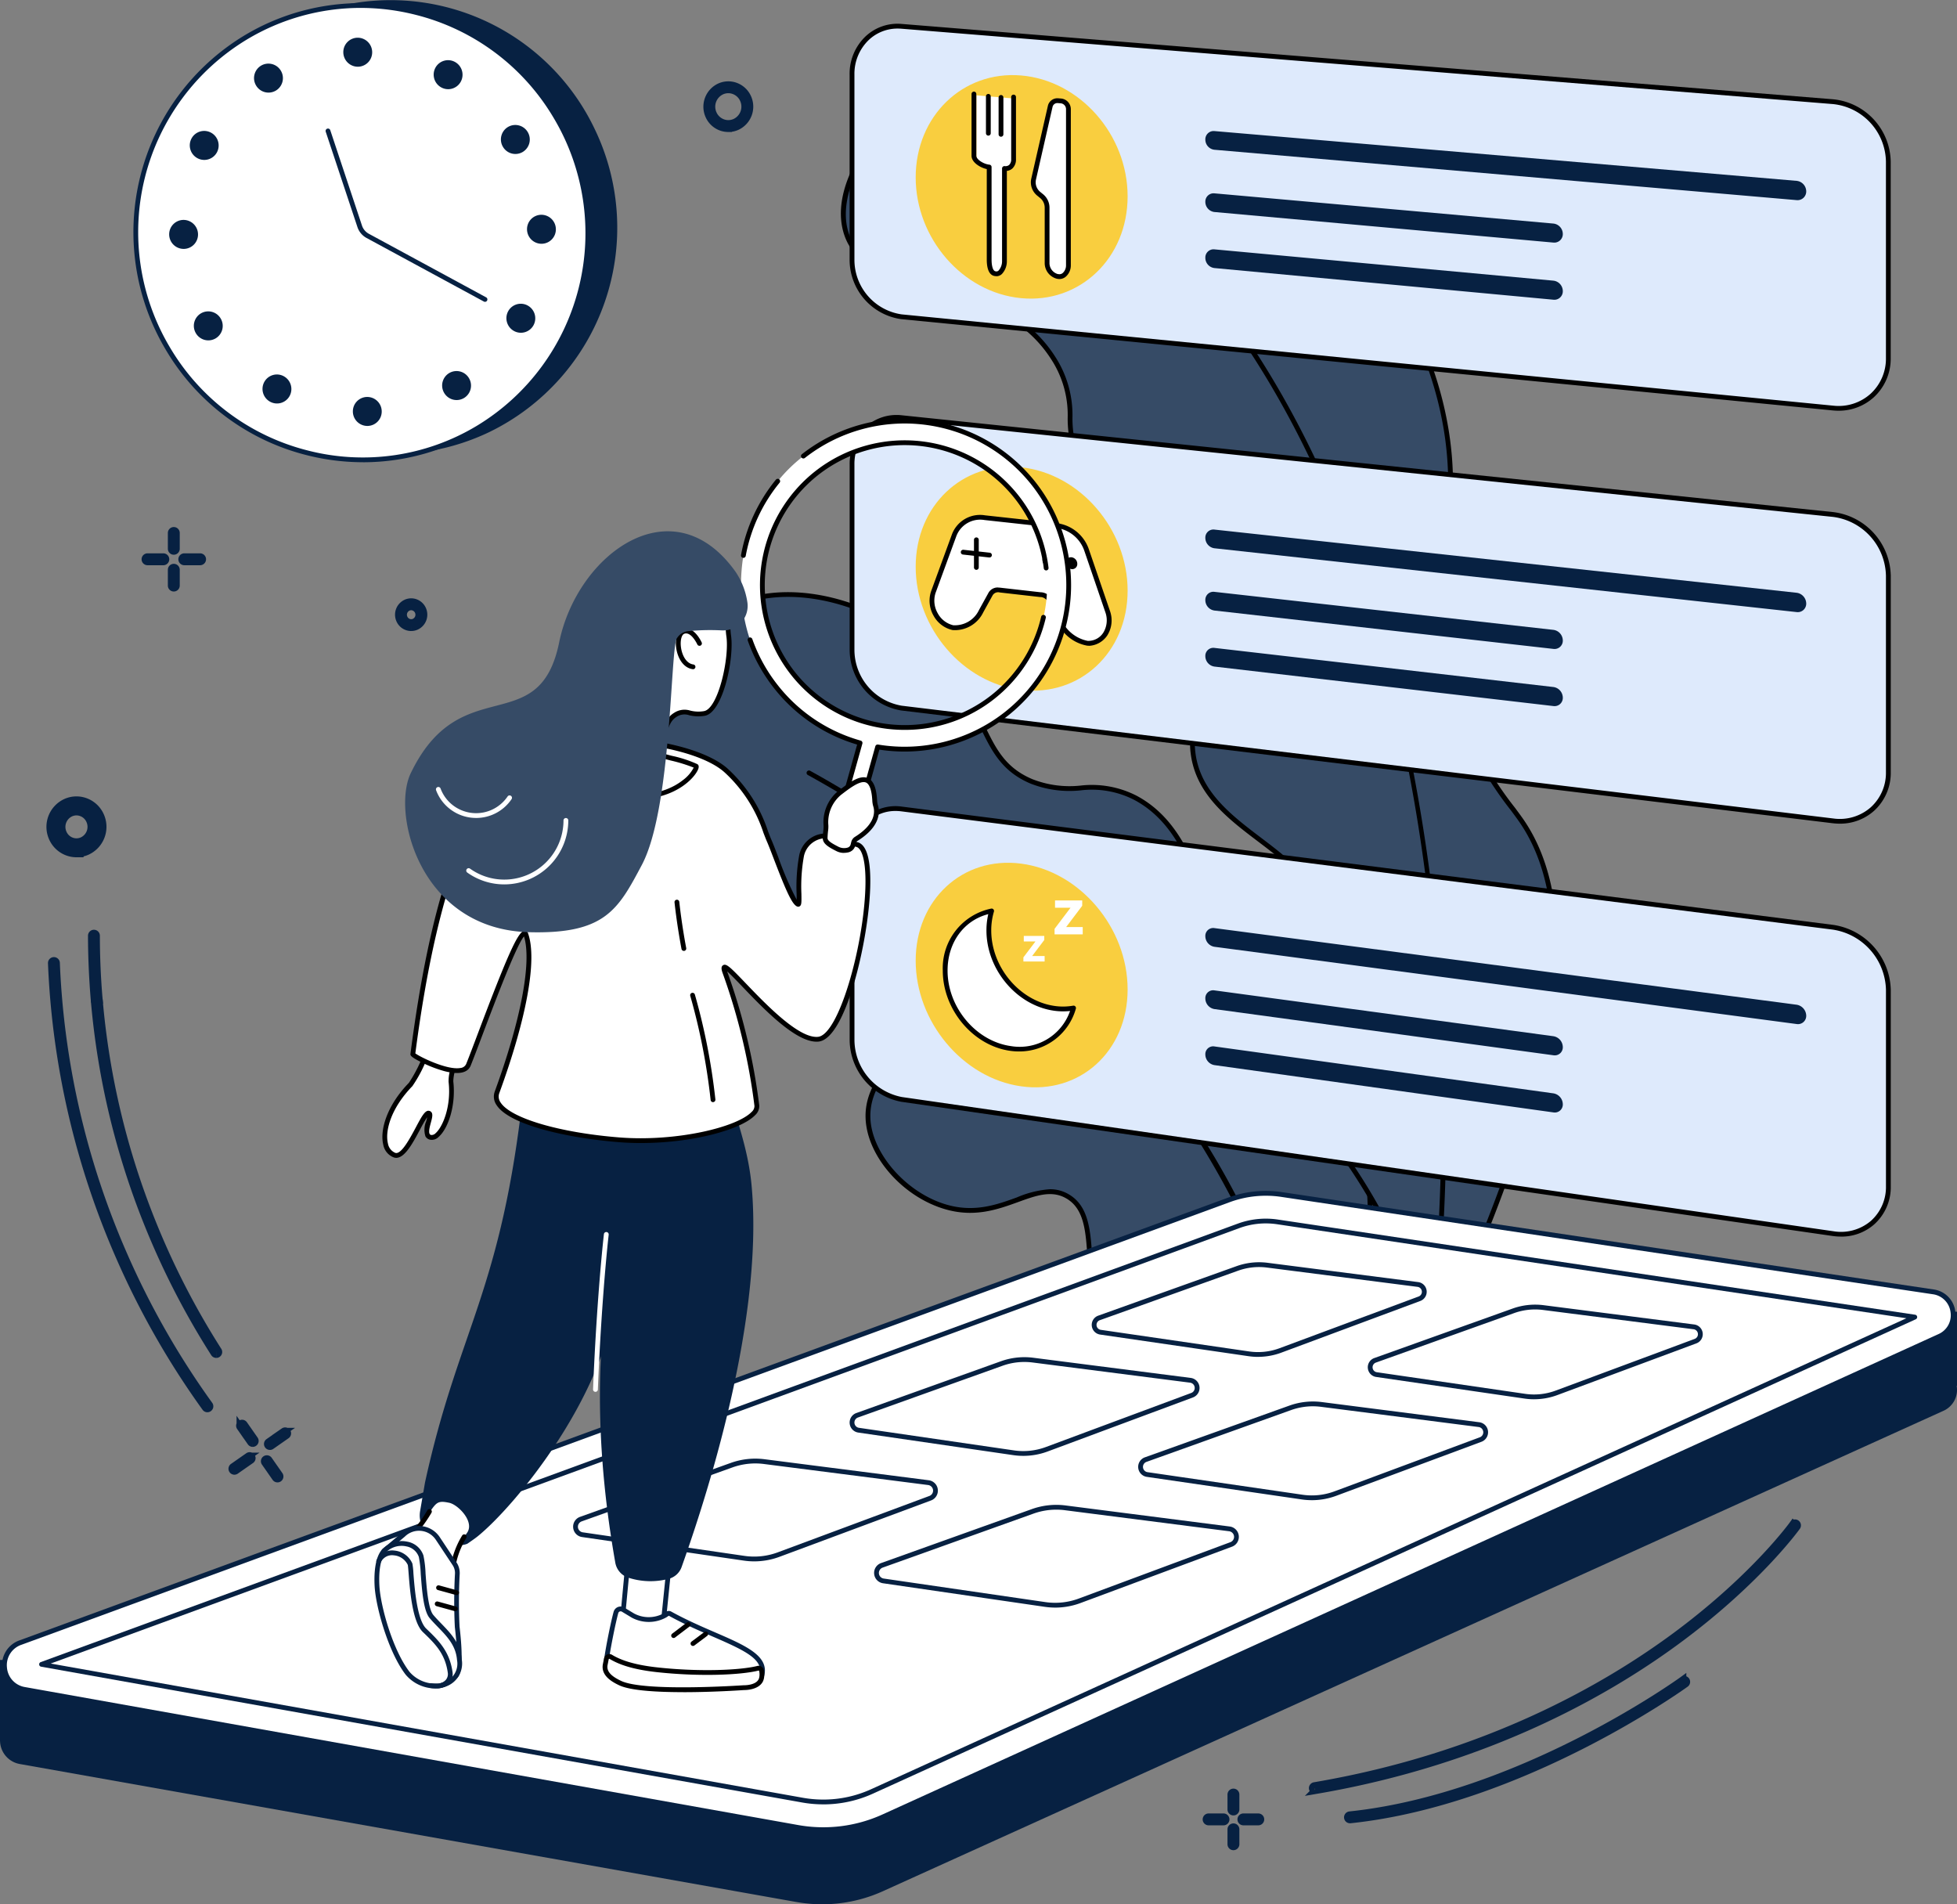 <svg xmlns="http://www.w3.org/2000/svg" width="275.836" height="268.379" viewBox="0 0 275.836 268.379">
  <rect x="0" y="0" width="275.836" height="268.379" fill="#808080" stroke="none"/>
  <g id="g8" transform="translate(-41.236 3288.703)">
    <g id="g10" transform="translate(41.236 -3288.703)">
      <path id="path14" d="M1329.339-2004.2c1.508-3.523,11.354-27.01,7.534-41.137a15.09,15.09,0,0,0-4-7.523c-5.282-5.008-10.951-1.327-15.166-5-5.56-4.838,1.311-13.84-4.448-27.42-1.382-3.257-3.532-8.329-8.587-11.027-5.643-3.013-9.1.033-14.689-2.333-6.971-2.952-5.966-9.537-12.375-16.391-6.75-7.221-20.227-13.137-30.528-8.011-8.98,4.468-12.141,15.638-12.008,23.366.2,11.419,7.677,21.022,15.71,25.622,11.548,6.614,23.634,2.549,25.045,7.085,1.314,4.222-9.109,7.928-8.863,15.755.172,5.466,5.483,11,11.062,12.58,7.73,2.2,12.5-4.175,17.063-1.514,4.785,2.791,1.76,11.089,4.97,18.833,2.647,6.387,9.918,13.315,29.28,17.112" transform="translate(-1144.622 2208.748)" fill="#364b66"/>
      <path id="path16" d="M1289.879-2043.774a5.1,5.1,0,0,1,2.644.713c2.861,1.669,3.08,5.154,3.332,9.189a29.864,29.864,0,0,0,1.779,9.805c3.341,8.056,13.017,13.727,28.766,16.858,2.116-4.994,11.027-27.292,7.41-40.663a14.735,14.735,0,0,0-3.908-7.368c-2.76-2.618-5.62-2.784-8.384-2.945-2.439-.142-4.741-.277-6.77-2.042-2.819-2.453-2.587-5.909-2.292-10.285.308-4.6.694-10.33-2.245-17.258-1.387-3.273-3.484-8.219-8.434-10.862a13.084,13.084,0,0,0-7.571-1.355,14.979,14.979,0,0,1-7.092-.965c-4.1-1.738-5.53-4.713-7.183-8.16a30.463,30.463,0,0,0-5.306-8.312c-7.192-7.694-20.427-12.768-30.13-7.94-8.368,4.164-11.967,14.582-11.822,23.059.21,12.25,8.5,21.3,15.541,25.336,6.073,3.479,12.416,3.98,17.047,4.347,4.309.341,7.422.587,8.151,2.929.656,2.109-1.242,4-3.441,6.19-2.6,2.587-5.538,5.52-5.407,9.656.158,5.028,5.111,10.646,10.817,12.265,3.9,1.109,7.041-.028,9.81-1.031a14.374,14.374,0,0,1,4.687-1.162Zm36.725,37.287a.334.334,0,0,1-.066-.006c-16.142-3.166-26.077-8.991-29.527-17.314a30.385,30.385,0,0,1-1.83-10.022c-.249-4-.447-7.161-3-8.648-2.06-1.2-4.238-.414-6.761.5-2.866,1.037-6.113,2.214-10.225,1.046-6.066-1.722-11.138-7.506-11.308-12.894-.138-4.429,3.047-7.6,5.607-10.155,2.043-2.035,3.807-3.793,3.272-5.511-.592-1.906-3.514-2.137-7.558-2.457-4.7-.372-11.125-.88-17.33-4.435-7.191-4.118-15.665-13.376-15.88-25.909-.149-8.69,3.565-19.38,12.2-23.675,9.983-4.969,23.563.208,30.924,8.084a31.018,31.018,0,0,1,5.422,8.481c1.66,3.46,2.971,6.192,6.838,7.83a14.411,14.411,0,0,0,6.8.912,13.816,13.816,0,0,1,7.917,1.434c5.159,2.755,7.314,7.833,8.738,11.193,3,7.078,2.611,12.894,2.3,17.568-.292,4.353-.5,7.5,2.062,9.729,1.854,1.614,4.046,1.742,6.366,1.877,2.751.16,5.871.342,8.81,3.128a15.321,15.321,0,0,1,4.095,7.682c3.646,13.479-4.856,35.063-7.548,41.358a.337.337,0,0,1-.309.2" transform="translate(-1141.886 2211.374)"/>
      <path id="path18" d="M1517.774-1806.157a.336.336,0,0,1-.331-.28c-5.549-31.94-24.527-55.345-39.469-69.355a153.576,153.576,0,0,0-31.44-23,.337.337,0,0,1-.15-.453.339.339,0,0,1,.455-.15,154.337,154.337,0,0,1,31.581,23.1,143.383,143.383,0,0,1,23.988,28.992,114.571,114.571,0,0,1,15.7,40.754.338.338,0,0,1-.274.392.394.394,0,0,1-.059,0" transform="translate(-1332.662 2008.018)"/>
      <path id="path20" d="M1575.826-2620.942c22.1-45.69,20.166-66.082,13.165-76.182-2.09-3.013-7.061-8.66-9.855-18.229-3.624-12.412-.063-19.355-.1-29.547-.073-19.933-13.868-39.512-29.61-49.277-11-6.821-32.346-14.689-46.007-4.686-5.775,4.231-11.732,12.8-9.485,19.213,3.214,9.185,21.089,4.863,29.092,17.348,4.367,6.812.33,10.034,5.027,17.228,7.4,11.336,20.875,8.611,23.242,16.549,2.292,7.689-9.882,12.249-8.535,22.058,1.538,11.191,17.848,13.3,18.155,24.039.183,6.4-5.561,6.965-6.152,14.363-.719,9,7.394,13.076,14.552,26.759a67.769,67.769,0,0,1,6.512,20.364" transform="translate(-1374.582 2812.746)" fill="#364b66"/>
      <path id="path22" d="M1516.594-2806.158a26.2,26.2,0,0,0-15.791,4.708c-6.108,4.475-11.427,12.946-9.367,18.829,1.462,4.179,6.154,5.47,11.584,6.965,6.182,1.7,13.189,3.628,17.474,10.313a15.1,15.1,0,0,1,2.436,8.494,15.2,15.2,0,0,0,2.59,8.731c3.82,5.85,9.232,7.878,14.008,9.665,4.345,1.628,8.1,3.035,9.273,6.972s-1.248,7.041-3.81,10.333c-2.646,3.4-5.381,6.91-4.712,11.775.741,5.391,5.069,8.675,9.255,11.85,4.3,3.26,8.741,6.631,8.9,12.225.1,3.315-1.337,5.114-2.854,7.017-1.48,1.86-3.012,3.781-3.3,7.383-.422,5.3,2.322,8.89,6.118,13.862a83.63,83.63,0,0,1,8.4,12.713,66.842,66.842,0,0,1,6.36,19.436c9.767-20.344,15.49-37.293,17.012-50.392,1.213-10.427-.224-18.675-4.272-24.511-.321-.464-.707-.983-1.153-1.586a50.894,50.894,0,0,1-8.75-16.743c-2.421-8.29-1.677-14.047-.887-20.142a70.248,70.248,0,0,0,.774-9.5c-.078-21.156-15.32-40.226-29.45-48.992C1539.492-2801.057,1527.74-2806.158,1516.594-2806.158Zm56.417,182.693a.239.239,0,0,1-.047,0,.339.339,0,0,1-.286-.275,67.618,67.618,0,0,0-6.478-20.267,83.2,83.2,0,0,0-8.334-12.616c-3.889-5.091-6.7-8.769-6.256-14.325a13.053,13.053,0,0,1,3.445-7.749c1.5-1.882,2.8-3.508,2.707-6.577-.151-5.272-4.272-8.4-8.634-11.706-4.3-3.259-8.739-6.629-9.518-12.3-.707-5.148,2.245-8.938,4.848-12.282,2.454-3.151,4.771-6.127,3.7-9.726-1.078-3.615-4.686-4.967-8.864-6.532-4.872-1.824-10.4-3.893-14.337-9.928a15.782,15.782,0,0,1-2.7-9.068,14.345,14.345,0,0,0-2.33-8.161c-4.144-6.467-11.02-8.359-17.084-10.026-5.614-1.546-10.462-2.879-12.043-7.393-2.414-6.9,4.165-15.612,9.606-19.6,14.067-10.3,35.777-1.911,46.386,4.671a67.022,67.022,0,0,1,20.787,20.932c5.841,9.265,8.946,19.166,8.981,28.63a70.332,70.332,0,0,1-.78,9.587c-.779,6.023-1.515,11.711.867,19.867a50.286,50.286,0,0,0,8.644,16.529c.45.607.839,1.131,1.165,1.6,4.145,5.978,5.621,14.381,4.389,24.976-1.556,13.375-7.453,30.717-17.528,51.545a.335.335,0,0,1-.3.191" transform="translate(-1371.767 2815.607)"/>
      <path id="path24" d="M1794.138-2545.893a.265.265,0,0,1-.037,0,.338.338,0,0,1-.3-.373c4.316-39.521-.523-81.82-12.947-113.156-8.573-21.624-19.729-35.231-27.577-42.838-8.5-8.244-15.065-11.413-15.129-11.444a.339.339,0,0,1-.161-.45.337.337,0,0,1,.45-.159c.066.031,6.705,3.234,15.283,11.541,7.9,7.656,19.137,21.348,27.762,43.1,5.615,14.162,9.86,31.362,12.275,49.737a267.142,267.142,0,0,1,.716,63.74.338.338,0,0,1-.336.3" transform="translate(-1592.197 2733.3)"/>
      <path id="path26" d="M688.6-1255.8H668.836v5.2l-75.309-11.2a15.1,15.1,0,0,0-7.4.751l-161.13,58.763v-4.438H412.768v11.445h.006a3.369,3.369,0,0,0,2.835,3.228l109.425,19.442a20.75,20.75,0,0,0,12.184-1.527l149.445-67.686a3.232,3.232,0,0,0,1.893-3.537h.047V-1255.8" transform="translate(-412.768 1440.664)" fill="#072142"/>
      <path id="path28" d="M420.747-1294.328a3.431,3.431,0,0,0,.577,6.6l108.961,19.442a20.573,20.573,0,0,0,12.133-1.525L691.229-1337.5a3.3,3.3,0,0,0-.879-6.261l-91.863-13.718a15.005,15.005,0,0,0-7.374.75l-170.367,62.4" transform="translate(-417.865 1525.82)" fill="#fff"/>
      <path id="path30" d="M418.008-1297.056l.116.317a3.032,3.032,0,0,0-2.018,3.175,3.033,3.033,0,0,0,2.539,2.776l108.96,19.442a20.162,20.162,0,0,0,11.935-1.5l148.811-67.686a2.9,2.9,0,0,0,1.7-3.1,2.9,2.9,0,0,0-2.493-2.515L595.7-1359.871a14.712,14.712,0,0,0-7.207.733l-170.368,62.4Zm113.173,26.7a20.938,20.938,0,0,1-3.693-.328l-108.962-19.442a3.684,3.684,0,0,1-3.093-3.382,3.686,3.686,0,0,1,2.459-3.869l170.367-62.4a15.375,15.375,0,0,1,7.539-.767l91.863,13.718a3.565,3.565,0,0,1,3.062,3.09,3.564,3.564,0,0,1-2.094,3.812l-148.81,67.686a20.817,20.817,0,0,1-8.639,1.88" transform="translate(-415.127 1528.548)" fill="#072142"/>
      <path id="path32" d="M464.575-1262.537l106.019,18.917a16.38,16.38,0,0,0,2.869.254,16.221,16.221,0,0,0,6.765-1.467L726.134-1311.2l-88.71-13.249a10.806,10.806,0,0,0-5.29.538Zm108.889,19.845a17.012,17.012,0,0,1-2.989-.264l-107.249-19.137a.337.337,0,0,1-.277-.3.336.336,0,0,1,.22-.346l168.734-61.8a11.456,11.456,0,0,1,5.621-.572l89.839,13.416a.338.338,0,0,1,.285.287.34.34,0,0,1-.2.355l-146.947,66.837a16.885,16.885,0,0,1-7.043,1.527" transform="translate(-457.428 1496.982)" fill="#072142"/>
      <path id="path34" d="M1835.356-1268.643a8.729,8.729,0,0,0-2.941.509l-19.5,6.979a.7.7,0,0,0-.464.733.7.7,0,0,0,.6.626l20.906,3.046a8.733,8.733,0,0,0,4.29-.456l19.6-7.289a.7.7,0,0,0,.453-.74.7.7,0,0,0-.61-.618l-21.234-2.72A8.629,8.629,0,0,0,1835.356-1268.643Zm-.148,12.659a9.257,9.257,0,0,1-1.348-.1l-20.906-3.045a1.38,1.38,0,0,1-1.175-1.228,1.377,1.377,0,0,1,.908-1.436l19.5-6.979a9.422,9.422,0,0,1,4.353-.474l21.236,2.72a1.378,1.378,0,0,1,1.2,1.211,1.379,1.379,0,0,1-.89,1.45l-19.6,7.289a9.4,9.4,0,0,1-3.275.588" transform="translate(-1657.894 1447.211)" fill="#072142"/>
      <path id="path36" d="M2189.1-1214.323a8.744,8.744,0,0,0-2.94.509l-19.5,6.979a.7.7,0,0,0-.463.733.7.7,0,0,0,.6.626l20.906,3.046a8.745,8.745,0,0,0,4.291-.456l19.6-7.289a.7.7,0,0,0,.453-.741.7.7,0,0,0-.608-.617l-21.236-2.72A8.614,8.614,0,0,0,2189.1-1214.323Zm-.148,12.659a9.224,9.224,0,0,1-1.348-.1l-20.906-3.045a1.378,1.378,0,0,1-1.173-1.228,1.375,1.375,0,0,1,.908-1.436l19.5-6.979a9.422,9.422,0,0,1,4.353-.474l21.236,2.72a1.379,1.379,0,0,1,1.2,1.212,1.378,1.378,0,0,1-.89,1.45l-19.6,7.289a9.4,9.4,0,0,1-3.275.588" transform="translate(-1972.73 1398.866)" fill="#072142"/>
      <path id="path38" d="M1526.167-1147.035a9.145,9.145,0,0,0-3.08.532l-20.382,7.295a.751.751,0,0,0-.494.782.751.751,0,0,0,.639.669l21.853,3.184a9.144,9.144,0,0,0,4.491-.477l20.488-7.619a.75.75,0,0,0,.484-.791.746.746,0,0,0-.65-.658l-22.2-2.845a9.154,9.154,0,0,0-1.151-.072Zm-.154,13.231a9.588,9.588,0,0,1-1.406-.1l-21.853-3.182a1.423,1.423,0,0,1-1.214-1.27,1.425,1.425,0,0,1,.939-1.484l20.382-7.3a9.85,9.85,0,0,1,4.545-.493l22.2,2.844a1.423,1.423,0,0,1,1.236,1.252,1.423,1.423,0,0,1-.919,1.5l-20.488,7.619a9.8,9.8,0,0,1-3.417.614" transform="translate(-1381.778 1338.98)" fill="#072142"/>
      <path id="path40" d="M1895.915-1090.262a9.176,9.176,0,0,0-3.08.533l-20.382,7.3a.748.748,0,0,0-.494.782.749.749,0,0,0,.639.669l21.852,3.182a9.132,9.132,0,0,0,4.492-.477l20.488-7.619a.75.75,0,0,0,.484-.789.749.749,0,0,0-.651-.66l-22.2-2.844A9.133,9.133,0,0,0,1895.915-1090.262Zm-.156,13.231a9.8,9.8,0,0,1-1.406-.1l-21.853-3.184a1.425,1.425,0,0,1-1.214-1.269,1.425,1.425,0,0,1,.94-1.486l20.382-7.295a9.824,9.824,0,0,1,4.543-.494l22.2,2.844a1.422,1.422,0,0,1,1.235,1.253,1.426,1.426,0,0,1-.919,1.5l-20.486,7.619a9.836,9.836,0,0,1-3.419.613" transform="translate(-1710.854 1288.452)" fill="#072142"/>
      <path id="path42" d="M1172.869-1017.016a9.543,9.543,0,0,0-3.216.557l-21.261,7.61a.8.8,0,0,0-.525.83.8.8,0,0,0,.679.711l22.794,3.32a9.553,9.553,0,0,0,4.693-.5l21.371-7.947a.8.8,0,0,0,.515-.839.8.8,0,0,0-.692-.7l-23.154-2.965A9.4,9.4,0,0,0,1172.869-1017.016Zm-.161,13.8a9.983,9.983,0,0,1-1.465-.107l-22.794-3.32a1.469,1.469,0,0,1-1.254-1.311,1.471,1.471,0,0,1,.969-1.534l21.262-7.61a10.24,10.24,0,0,1,4.733-.513l23.154,2.965a1.472,1.472,0,0,1,1.276,1.294,1.47,1.47,0,0,1-.95,1.55l-21.369,7.947a10.229,10.229,0,0,1-3.561.639" transform="translate(-1066.407 1223.261)" fill="#072142"/>
      <path id="path44" d="M1558.558-957.79a9.542,9.542,0,0,0-3.216.557l-21.262,7.61a.8.8,0,0,0-.525.83.8.8,0,0,0,.679.711l22.795,3.32a9.557,9.557,0,0,0,4.693-.5l21.371-7.947a.8.8,0,0,0,.515-.839.8.8,0,0,0-.692-.7l-23.154-2.965A9.415,9.415,0,0,0,1558.558-957.79Zm-.161,13.8a9.981,9.981,0,0,1-1.465-.107l-22.794-3.32a1.47,1.47,0,0,1-1.254-1.311,1.471,1.471,0,0,1,.969-1.534l21.262-7.61a10.239,10.239,0,0,1,4.733-.513L1583-955.417a1.472,1.472,0,0,1,1.276,1.293,1.473,1.473,0,0,1-.95,1.55l-21.369,7.947a10.234,10.234,0,0,1-3.561.639" transform="translate(-1409.673 1170.549)" fill="#072142"/>
      <path id="path46" d="M684.951-2868.462a32.011,32.011,0,0,1-14.857,42.693,31.849,31.849,0,0,1-42.525-15.052,32.012,32.012,0,0,1,14.857-42.693,31.852,31.852,0,0,1,42.525,15.053" transform="translate(-601.123 2886.659)" fill="#072142"/>
      <path id="path48" d="M645.909-2863.842a32.011,32.011,0,0,1-10.97,43.853,31.85,31.85,0,0,1-43.7-11.181,32.011,32.011,0,0,1,10.97-43.853,31.851,31.851,0,0,1,43.7,11.181" transform="translate(-567.575 2880.297)" fill="#fff"/>
      <path id="path50" d="M615.767-2881.974a31.14,31.14,0,0,0-16.023,4.45,31.71,31.71,0,0,0-10.853,43.391,31.483,31.483,0,0,0,19.455,14.538,31.149,31.149,0,0,0,23.785-3.476,31.71,31.71,0,0,0,10.853-43.391A31.484,31.484,0,0,0,623.528-2881,31.6,31.6,0,0,0,615.767-2881.974Zm.343,64.027a32.347,32.347,0,0,1-7.928-.993,32.154,32.154,0,0,1-19.87-14.849A32.385,32.385,0,0,1,599.4-2878.1a31.831,31.831,0,0,1,24.3-3.552,32.156,32.156,0,0,1,19.87,14.849,32.385,32.385,0,0,1-11.086,44.315,31.819,31.819,0,0,1-16.368,4.545" transform="translate(-564.94 2883.09)" fill="#072142"/>
      <path id="path52" d="M852.466-2697.534a.335.335,0,0,1-.161-.041l-16.531-8.957a2.72,2.72,0,0,1-1.287-1.535l-4.47-13.442a.337.337,0,0,1,.214-.427.336.336,0,0,1,.427.214l4.47,13.443a2.043,2.043,0,0,0,.968,1.154l16.531,8.959a.337.337,0,0,1,.136.457.336.336,0,0,1-.3.176" transform="translate(-784.107 2740.071)" fill="#072142"/>
      <path id="path54" d="M742.081-2804.154a2.043,2.043,0,0,1-.7,2.8,2.034,2.034,0,0,1-2.791-.713,2.045,2.045,0,0,1,.7-2.8,2.034,2.034,0,0,1,2.791.714" transform="translate(-702.495 2814.119)" fill="#072142"/>
      <path id="path56" d="M658.978-2718.655a2.053,2.053,0,0,1,.789,2.782,2.024,2.024,0,0,1-2.767.782,2.053,2.053,0,0,1-.789-2.782,2.026,2.026,0,0,1,2.767-.781" transform="translate(-629.205 2737.367)" fill="#072142"/>
      <path id="path58" d="M631.542-2604.888a2.048,2.048,0,0,1,2.066,2.019,2.03,2.03,0,0,1-2,2.068,2.048,2.048,0,0,1-2.066-2.019,2.031,2.031,0,0,1,2-2.068" transform="translate(-605.697 2635.88)" fill="#072142"/>
      <path id="path60" d="M662.166-2487.408a2.033,2.033,0,0,1,2.791.714,2.044,2.044,0,0,1-.7,2.8,2.033,2.033,0,0,1-2.791-.715,2.043,2.043,0,0,1,.7-2.8" transform="translate(-633.854 2531.577)" fill="#072142"/>
      <path id="path62" d="M749.413-2405.795a2.026,2.026,0,0,1,2.767-.781,2.053,2.053,0,0,1,.789,2.782,2.024,2.024,0,0,1-2.767.781,2.053,2.053,0,0,1-.789-2.782" transform="translate(-712.156 2459.614)" fill="#072142"/>
      <path id="path64" d="M864.957-2375.981a2.029,2.029,0,0,1,2-2.068,2.046,2.046,0,0,1,2.066,2.018,2.03,2.03,0,0,1-2,2.068,2.048,2.048,0,0,1-2.067-2.018" transform="translate(-815.22 2433.992)" fill="#072142"/>
      <path id="path66" d="M979.642-2408.142a2.044,2.044,0,0,1,.7-2.8,2.033,2.033,0,0,1,2.791.714,2.044,2.044,0,0,1-.7,2.8,2.033,2.033,0,0,1-2.791-.714" transform="translate(-917.033 2463.522)" fill="#072142"/>
      <path id="path68" d="M1062.743-2493.644a2.053,2.053,0,0,1-.789-2.782,2.024,2.024,0,0,1,2.767-.781,2.053,2.053,0,0,1,.789,2.782,2.025,2.025,0,0,1-2.767.782" transform="translate(-990.321 2540.277)" fill="#072142"/>
      <path id="path70" d="M1090.186-2607.4a2.048,2.048,0,0,1-2.067-2.018,2.029,2.029,0,0,1,2-2.068,2.046,2.046,0,0,1,2.066,2.018,2.03,2.03,0,0,1-2,2.068" transform="translate(-1013.836 2641.755)" fill="#072142"/>
      <path id="path72" d="M1057.744-2722.72a2.033,2.033,0,0,1-2.791-.715,2.043,2.043,0,0,1,.7-2.8,2.034,2.034,0,0,1,2.791.714,2.044,2.044,0,0,1-.7,2.8" transform="translate(-984.061 2744.134)" fill="#072142"/>
      <path id="path74" d="M972.308-2806.5a2.024,2.024,0,0,1-2.767.782,2.053,2.053,0,0,1-.789-2.782,2.026,2.026,0,0,1,2.767-.782,2.053,2.053,0,0,1,.789,2.782" transform="translate(-907.37 2818.025)" fill="#072142"/>
      <path id="path76" d="M856.769-2836.31a2.031,2.031,0,0,1-2,2.069,2.048,2.048,0,0,1-2.067-2.02,2.031,2.031,0,0,1,2-2.068,2.048,2.048,0,0,1,2.067,2.018" transform="translate(-804.312 2843.644)" fill="#072142"/>
      <path id="path78" d="M1650.662-2806.356a6.964,6.964,0,0,1-7.8,7.061l-131.293-12.865a8.093,8.093,0,0,1-6.971-8.058v-26.062a6.521,6.521,0,0,1,6.971-6.811l131.293,10.62a8.631,8.631,0,0,1,7.8,8.458v27.658" transform="translate(-1384.505 2856.803)" fill="#deeafc"/>
      <path id="path80" d="M1508.3-2855.513a5.885,5.885,0,0,0-4.029,1.566,6.593,6.593,0,0,0-2.065,4.929v26.062a7.763,7.763,0,0,0,6.664,7.723l131.293,12.865a6.744,6.744,0,0,0,5.262-1.672,6.715,6.715,0,0,0,2.17-5.054v-27.658a8.3,8.3,0,0,0-7.493-8.122l-131.293-10.62C1508.639-2855.505,1508.467-2855.513,1508.3-2855.513Zm132.6,53.856q-.4,0-.805-.04L1508.8-2814.561a8.452,8.452,0,0,1-7.274-8.395v-26.062a7.264,7.264,0,0,1,2.284-5.427,6.577,6.577,0,0,1,5.051-1.721l131.293,10.619a8.984,8.984,0,0,1,8.113,8.795v27.658a7.382,7.382,0,0,1-2.392,5.554,7.318,7.318,0,0,1-4.976,1.883" transform="translate(-1381.775 2859.539)"/>
      <path id="path82" d="M2042.048-2710.309a1.225,1.225,0,0,1-1.355,1.244l-82.073-7.1a1.436,1.436,0,0,1-1.266-1.425,1.168,1.168,0,0,1,1.266-1.208l82.073,7.016a1.507,1.507,0,0,1,1.355,1.476" transform="translate(-1787.463 2737.269)" fill="#072142"/>
      <path id="path84" d="M2007.738-2633.3a1.2,1.2,0,0,1-1.318,1.225l-47.8-4.309a1.443,1.443,0,0,1-1.266-1.43,1.163,1.163,0,0,1,1.266-1.2l47.8,4.259a1.484,1.484,0,0,1,1.318,1.459" transform="translate(-1787.463 2666.262)" fill="#072142"/>
      <path id="path86" d="M2007.738-2561.333a1.191,1.191,0,0,1-1.318,1.22l-47.8-4.464a1.447,1.447,0,0,1-1.266-1.434,1.158,1.158,0,0,1,1.266-1.2l47.8,4.413a1.491,1.491,0,0,1,1.318,1.464" transform="translate(-1787.463 2602.352)" fill="#072142"/>
      <path id="path88" d="M1616.053-2773.342c0,8.72-6.75,15.141-15.028,14.344-8.22-.792-14.843-8.41-14.843-17.023s6.623-15.045,14.843-14.362c8.277.689,15.028,8.32,15.028,17.041" transform="translate(-1457.117 2801.017)" fill="#f9ce3f"/>
      <path id="path90" d="M1664.022-2764.487v8.526a1.793,1.793,0,0,0,1.644,1.571v13.033c0,.788.418,2.164,1.167,2.236l.193.018c.748.072,1.11-1.233,1.11-2.021v-13.048c.824.074,1.238-.529,1.238-1.317v-8.547l-5.353-.452" transform="translate(-1526.395 2777.925)" fill="#fff"/>
      <path id="path92" d="M1661.278-2743.31c-.034,0-.067,0-.1,0l-.1-.016c-.518-.048-1.165-.494-1.165-2.332v-12.744c-.952-.207-2.147-.956-2.147-1.871v-8.712a.337.337,0,0,1,.337-.337.337.337,0,0,1,.337.337v8.712c0,.534,1.072,1.176,1.842,1.247a.337.337,0,0,1,.307.336v13.033c0,.779.151,1.623.578,1.663l.1.016a.436.436,0,0,0,.317-.135,1.968,1.968,0,0,0,.483-1.324v-13.05a.337.337,0,0,1,.11-.249.34.34,0,0,1,.258-.087.8.8,0,0,0,.639-.173,1.062,1.062,0,0,0,.281-.8v-8.76a.337.337,0,0,1,.337-.337.338.338,0,0,1,.338.337v8.76a1.712,1.712,0,0,1-.5,1.3,1.36,1.36,0,0,1-.787.345v12.715a2.606,2.606,0,0,1-.7,1.823,1.112,1.112,0,0,1-.758.31" transform="translate(-1520.829 2782.232)"/>
      <path id="path94" d="M1741.775-2734.433c0,.791-.587,1.635-1.342,1.564l-.205-.024a1.953,1.953,0,0,1-1.461-1.828v-7.868a2.084,2.084,0,0,0-.761-1.611l-.421-.346a2.076,2.076,0,0,1-.723-2.04l2.342-10.263a1.027,1.027,0,0,1,1.1-.815l.438.037a1.167,1.167,0,0,1,1.031,1.185v22.01" transform="translate(-1591.18 2771.855)" fill="#fff"/>
      <path id="path96" d="M1737.483-2760.058a.694.694,0,0,0-.682.556l-2.341,10.262a1.751,1.751,0,0,0,.606,1.7l.422.344a2.44,2.44,0,0,1,.884,1.873v7.868a1.615,1.615,0,0,0,1.156,1.491l.213.025a.7.7,0,0,0,.529-.2,1.438,1.438,0,0,0,.434-1.024v-22.01a.83.83,0,0,0-.721-.849l-.437-.035Zm.306,24.8a1.132,1.132,0,0,1-.119-.006l-.214-.025a2.283,2.283,0,0,1-1.758-2.164v-7.868a1.756,1.756,0,0,0-.636-1.349l-.422-.345a2.407,2.407,0,0,1-.838-2.377l2.341-10.262a1.372,1.372,0,0,1,1.459-1.077l.437.035a1.509,1.509,0,0,1,1.342,1.522v22.01a2.118,2.118,0,0,1-.656,1.524,1.393,1.393,0,0,1-.936.381" transform="translate(-1588.449 2774.584)"/>
      <path id="path98" d="M1676.547-2760.388a.337.337,0,0,1-.337-.337v-5.2a.337.337,0,0,1,.337-.337.337.337,0,0,1,.337.337v5.2a.338.338,0,0,1-.337.337" transform="translate(-1537.241 2779.502)"/>
      <path id="path100" d="M1692.761-2759.011a.338.338,0,0,1-.339-.337v-5.2a.338.338,0,0,1,.339-.337.338.338,0,0,1,.337.337v5.2a.338.338,0,0,1-.337.337" transform="translate(-1551.671 2778.28)"/>
      <path id="path102" d="M1650.662-2301.866a6.783,6.783,0,0,1-7.8,6.881l-131.293-15.89a8.329,8.329,0,0,1-6.971-8.219v-26.062c0-4.074,3.116-7.051,6.971-6.651l131.293,13.645a8.884,8.884,0,0,1,7.8,8.637v27.659" transform="translate(-1384.505 2410.668)" fill="#deeafc"/>
      <path id="path104" d="M1508.148-2354.237a5.738,5.738,0,0,0-3.885,1.476,6.441,6.441,0,0,0-2.057,4.873v26.062a8,8,0,0,0,6.673,7.883l131.292,15.892a6.607,6.607,0,0,0,5.263-1.555,6.551,6.551,0,0,0,2.162-4.992v-27.659a8.544,8.544,0,0,0-7.5-8.3L1508.8-2354.2A6.111,6.111,0,0,0,1508.148-2354.237Zm132.933,56.916a8.534,8.534,0,0,1-.991-.06L1508.8-2313.273a8.688,8.688,0,0,1-7.267-8.553v-26.062a7.107,7.107,0,0,1,2.281-5.375,6.464,6.464,0,0,1,5.063-1.612l131.292,13.645a9.235,9.235,0,0,1,8.106,8.972v27.659a7.219,7.219,0,0,1-2.388,5.5,7.153,7.153,0,0,1-4.8,1.779" transform="translate(-1381.775 2413.4)"/>
      <path id="path106" d="M2042.048-2197.77a1.194,1.194,0,0,1-1.355,1.213l-82.073-8.994a1.479,1.479,0,0,1-1.266-1.455,1.137,1.137,0,0,1,1.266-1.179l82.073,8.906a1.554,1.554,0,0,1,1.355,1.509" transform="translate(-1787.463 2282.818)" fill="#072142"/>
      <path id="path108" d="M2007.738-2121.553a1.165,1.165,0,0,1-1.318,1.194l-47.8-5.41a1.484,1.484,0,0,1-1.266-1.459,1.132,1.132,0,0,1,1.266-1.175l47.8,5.36a1.526,1.526,0,0,1,1.318,1.49" transform="translate(-1787.463 2211.811)" fill="#072142"/>
      <path id="path110" d="M2007.738-2049.586a1.161,1.161,0,0,1-1.318,1.19l-47.8-5.566a1.489,1.489,0,0,1-1.266-1.462,1.127,1.127,0,0,1,1.266-1.17l47.8,5.514a1.534,1.534,0,0,1,1.318,1.494" transform="translate(-1787.463 2147.902)" fill="#072142"/>
      <path id="path112" d="M1616.053-2271.239c0,8.72-6.75,14.987-15.028,14-8.22-.98-14.843-8.751-14.843-17.364s6.623-14.893,14.843-14.02c8.277.878,15.028,8.664,15.028,17.384" transform="translate(-1457.117 2354.474)" fill="#f9ce3f"/>
      <path id="path114" d="M1631.775-2210.3l-2.983-8.716a5.19,5.19,0,0,0-4.39-3.5l-4.675-.51-.659-.072-4.637-.507a3.926,3.926,0,0,0-4.336,2.522l-2.93,8.007a3.9,3.9,0,0,0,.352,3.13,3.678,3.678,0,0,0,2.43,1.841l.035,0a4.083,4.083,0,0,0,3.941-2.335l1.317-2.388a1.239,1.239,0,0,1,1.339-.581l2.49.283.659.075,2.514.285a1.539,1.539,0,0,1,1.348.818l1.327,2.833a5.456,5.456,0,0,0,3.99,3.2l.035,0a2.821,2.821,0,0,0,2.474-1.3,3.661,3.661,0,0,0,.359-3.094" transform="translate(-1475.629 2296.559)" fill="#fff"/>
      <path id="path116" d="M1613.592-2216.492a2.386,2.386,0,0,1,.281.016l5.662.642a1.837,1.837,0,0,1,1.615,1.009l1.329,2.835a5.136,5.136,0,0,0,3.724,3.009l.035,0a2.508,2.508,0,0,0,2.162-1.166,3.354,3.354,0,0,0,.312-2.788l-2.983-8.714a4.831,4.831,0,0,0-4.106-3.273l-9.971-1.09a3.586,3.586,0,0,0-3.983,2.3l-2.93,8.009a3.557,3.557,0,0,0,.323,2.838,3.374,3.374,0,0,0,2.182,1.681l.034,0a3.751,3.751,0,0,0,3.6-2.156l1.32-2.393a1.475,1.475,0,0,1,1.392-.769Zm12.838,8.2a2.34,2.34,0,0,1-.27-.015l-.037,0a5.754,5.754,0,0,1-4.256-3.394l-1.329-2.836a1.194,1.194,0,0,0-1.079-.624l-5.662-.643a.9.9,0,0,0-1,.4l-1.321,2.394a4.428,4.428,0,0,1-4.275,2.508l-.035,0a4.046,4.046,0,0,1-2.678-2,4.225,4.225,0,0,1-.383-3.422l2.932-8.008a4.233,4.233,0,0,1,4.69-2.743l9.971,1.09a5.5,5.5,0,0,1,4.672,3.728l2.983,8.713h0a3.969,3.969,0,0,1-.4,3.4,3.293,3.293,0,0,1-2.517,1.456" transform="translate(-1472.886 2299.301)"/>
      <path id="path118" d="M1661.2-2193.518a.337.337,0,0,1-.337-.337v-3.895a.337.337,0,0,1,.337-.337.337.337,0,0,1,.337.337v3.895a.337.337,0,0,1-.337.337" transform="translate(-1523.583 2273.825)"/>
      <path id="path120" d="M1648.1-2181.166a.267.267,0,0,1-.038,0l-3.7-.412a.335.335,0,0,1-.3-.373.337.337,0,0,1,.373-.3l3.7.412a.337.337,0,0,1,.3.373.337.337,0,0,1-.334.3" transform="translate(-1508.635 2259.732)"/>
      <path id="path122" d="M1765.252-2189.218a.715.715,0,0,1-.795.745.933.933,0,0,1-.795-.921.715.715,0,0,1,.795-.745.934.934,0,0,1,.795.921" transform="translate(-1615.075 2266.755)"/>
      <path id="path124" d="M1765.252-2157.592a.715.715,0,0,1-.795.745.937.937,0,0,1-.795-.924.714.714,0,0,1,.795-.744.935.935,0,0,1,.795.923" transform="translate(-1615.075 2238.609)"/>
      <path id="path126" d="M1779.538-2170.99a.937.937,0,0,1-.8-.923.717.717,0,0,1,.8-.746.936.936,0,0,1,.8.924.716.716,0,0,1-.8.745" transform="translate(-1628.496 2251.197)"/>
      <path id="path128" d="M1749.389-2174.34a.933.933,0,0,1-.793-.921.714.714,0,0,1,.793-.745.934.934,0,0,1,.8.921.715.715,0,0,1-.8.745" transform="translate(-1601.666 2254.176)"/>
      <path id="path130" d="M1650.662-1797.406a6.609,6.609,0,0,1-7.8,6.7l-131.293-18.916a8.573,8.573,0,0,1-6.971-8.38v-26.062c0-4.073,3.116-6.979,6.971-6.489l131.293,16.67a9.145,9.145,0,0,1,7.8,8.817v27.658" transform="translate(-1384.505 1964.562)" fill="#deeafc"/>
      <path id="path132" d="M1508-1853a5.6,5.6,0,0,0-3.744,1.392,6.285,6.285,0,0,0-2.047,4.813v26.062a8.239,8.239,0,0,0,6.68,8.046l131.292,18.915a6.492,6.492,0,0,0,5.268-1.437,6.389,6.389,0,0,0,2.15-4.931v-27.658a8.805,8.805,0,0,0-7.507-8.483l-131.293-16.67A6.437,6.437,0,0,0,1508-1853Zm133.26,59.982a8.233,8.233,0,0,1-1.175-.085l-131.293-18.916a8.937,8.937,0,0,1-7.26-8.714v-26.062a6.952,6.952,0,0,1,2.278-5.321,6.344,6.344,0,0,1,5.073-1.5l131.293,16.67a9.5,9.5,0,0,1,8.1,9.151v27.658a7.055,7.055,0,0,1-2.383,5.441,6.975,6.975,0,0,1-4.63,1.681" transform="translate(-1381.775 1967.292)"/>
      <path id="path134" d="M2042.048-1685.236a1.164,1.164,0,0,1-1.355,1.182l-82.073-10.888a1.52,1.52,0,0,1-1.266-1.483,1.107,1.107,0,0,1,1.266-1.15l82.073,10.8a1.6,1.6,0,0,1,1.355,1.54" transform="translate(-1787.463 1828.372)" fill="#072142"/>
      <path id="path136" d="M2007.738-1609.81a1.135,1.135,0,0,1-1.318,1.163l-47.8-6.511a1.528,1.528,0,0,1-1.266-1.489,1.1,1.1,0,0,1,1.266-1.146l47.8,6.462a1.572,1.572,0,0,1,1.318,1.521" transform="translate(-1787.463 1757.367)" fill="#072142"/>
      <path id="path138" d="M2007.738-1537.844a1.13,1.13,0,0,1-1.318,1.159l-47.8-6.667a1.532,1.532,0,0,1-1.266-1.491,1.1,1.1,0,0,1,1.266-1.141l47.8,6.615a1.579,1.579,0,0,1,1.318,1.525" transform="translate(-1787.463 1693.458)" fill="#072142"/>
      <path id="path140" d="M1616.053-1763.354c0,8.722-6.75,14.83-15.028,13.652-8.22-1.17-14.843-9.094-14.843-17.707s6.623-14.74,14.843-13.677c8.277,1.069,15.028,9.012,15.028,17.732" transform="translate(-1457.117 1902.796)" fill="#f9ce3f"/>
      <path id="path142" d="M1639.368-1705.747a11.235,11.235,0,0,1-9.257-10.98,9.675,9.675,0,0,1,.39-2.748c-3.791.7-6.545,4.03-6.545,8.406,0,5.349,4.114,10.26,9.21,10.974a7.914,7.914,0,0,0,8.886-5.7,8.582,8.582,0,0,1-2.684.044" transform="translate(-1490.736 1847.856)" fill="#fff"/>
      <path id="path144" d="M1627.292-1721.756c-3.455.887-5.74,4.017-5.74,7.958,0,5.178,4,9.95,8.92,10.639a7.511,7.511,0,0,0,8.346-4.949,9.07,9.07,0,0,1-2.236-.032c-5.266-.724-9.55-5.8-9.55-11.316A10.094,10.094,0,0,1,1627.292-1721.756Zm4.338,19.354a8.869,8.869,0,0,1-1.252-.088c-5.24-.733-9.5-5.807-9.5-11.308a8.569,8.569,0,0,1,6.824-8.738.337.337,0,0,1,.312.105.341.341,0,0,1,.072.323,9.264,9.264,0,0,0-.377,2.651c0,5.192,4.021,9.967,8.965,10.646a8.238,8.238,0,0,0,2.578-.043.34.34,0,0,1,.312.109.335.335,0,0,1,.07.321,8.261,8.261,0,0,1-8,6.021" transform="translate(-1487.994 1850.585)"/>
      <path id="path146" d="M1725.438-1684.622h1.761v.776h-2.99v-.585l1.7-2.242h-1.646v-.776h2.888v.567l-1.708,2.26" transform="translate(-1579.962 1819.352)" fill="#fff"/>
      <path id="path148" d="M1765.76-1729.178h2.338v1.03h-3.969v-.777l2.248-2.974h-2.182v-1.03h3.831v.752l-2.266,3" transform="translate(-1615.49 1859.83)" fill="#fff"/>
      <path id="path150" d="M632.761-2203.919a.338.338,0,0,1-.338-.339v-2.225a.339.339,0,0,1,.338-.339.339.339,0,0,1,.338.339v2.225a.338.338,0,0,1-.338.339" transform="translate(-608.264 2281.598)" fill="#f9ce3f" stroke="#072142" stroke-width="1"/>
      <path id="path152" d="M632.761-2156.774a.338.338,0,0,1-.338-.338v-2.226a.337.337,0,0,1,.338-.337.337.337,0,0,1,.338.337v2.226a.338.338,0,0,1-.338.338" transform="translate(-608.264 2239.637)" fill="#f9ce3f" stroke="#072142" stroke-width="1"/>
      <path id="path154" d="M601.3-2172.452h-2.226a.338.338,0,0,1-.337-.339.338.338,0,0,1,.337-.338H601.3a.338.338,0,0,1,.338.338.338.338,0,0,1-.338.339" transform="translate(-578.28 2251.611)" fill="#f9ce3f" stroke="#072142" stroke-width="1"/>
      <path id="path156" d="M648.439-2172.452h-2.226a.338.338,0,0,1-.338-.339.338.338,0,0,1,.338-.338h2.226a.338.338,0,0,1,.338.338.338.338,0,0,1-.338.339" transform="translate(-620.236 2251.611)" fill="#f9ce3f" stroke="#072142" stroke-width="1"/>
      <path id="path158" d="M530.846-1681.048a.338.338,0,0,1-.336-.309c-.259-3.023-.392-6.094-.4-9.126a.338.338,0,0,1,.337-.339h0a.338.338,0,0,1,.338.337c0,3.015.136,6.066.393,9.071a.338.338,0,0,1-.308.365h-.029" transform="translate(-517.208 1822.355)" fill="#f9ce3f" stroke="#072142" stroke-width="1"/>
      <path id="path160" d="M550.878-1557.859a.34.34,0,0,1-.285-.155,110.378,110.378,0,0,1-9.347-18.166,109.458,109.458,0,0,1-7.546-31.554.338.338,0,0,1,.308-.365.335.335,0,0,1,.365.308,108.776,108.776,0,0,0,7.5,31.359,109.73,109.73,0,0,0,9.29,18.055.338.338,0,0,1-.1.466.342.342,0,0,1-.181.053" transform="translate(-520.397 1748.732)" fill="#f9ce3f" stroke="#072142" stroke-width="1"/>
      <path id="path162" d="M500.766-1592.627a.336.336,0,0,1-.274-.141,115.54,115.54,0,0,1-12.14-21.3,114.635,114.635,0,0,1-9.556-41.355.337.337,0,0,1,.323-.351.339.339,0,0,1,.351.323,113.965,113.965,0,0,0,9.5,41.113,114.894,114.894,0,0,0,12.069,21.173.337.337,0,0,1-.076.471.33.33,0,0,1-.2.065" transform="translate(-471.534 1791.159)" fill="#f9ce3f" stroke="#072142" stroke-width="1"/>
      <path id="path164" d="M721.74-1060.193a.339.339,0,0,1-.277-.145l-1.5-2.147a.338.338,0,0,1,.084-.471.337.337,0,0,1,.47.084l1.5,2.149a.337.337,0,0,1-.083.469.337.337,0,0,1-.193.062" transform="translate(-686.121 1263.603)" fill="#f9ce3f" stroke="#072142" stroke-width="1"/>
      <path id="path166" d="M753.489-1014.7a.337.337,0,0,1-.277-.144l-1.5-2.148a.337.337,0,0,1,.084-.469.336.336,0,0,1,.47.084l1.5,2.147a.339.339,0,0,1-.083.471.336.336,0,0,1-.193.06" transform="translate(-714.378 1223.116)" fill="#f9ce3f" stroke="#072142" stroke-width="1"/>
      <path id="path168" d="M710.424-1019.27a.334.334,0,0,1-.277-.145.336.336,0,0,1,.084-.469l2.147-1.5a.338.338,0,0,1,.47.083.336.336,0,0,1-.084.469l-2.148,1.5a.337.337,0,0,1-.193.062" transform="translate(-677.383 1226.602)" fill="#f9ce3f" stroke="#072142" stroke-width="1"/>
      <path id="path170" d="M755.911-1051.023a.338.338,0,0,1-.277-.145.336.336,0,0,1,.084-.469l2.148-1.5a.339.339,0,0,1,.47.084.338.338,0,0,1-.084.471l-2.148,1.5a.338.338,0,0,1-.193.061" transform="translate(-717.867 1254.864)" fill="#f9ce3f" stroke="#072142" stroke-width="1"/>
      <path id="path172" d="M925.318-2114.809a1.072,1.072,0,0,0-.44.1,1.139,1.139,0,0,0-.564,1.49,1.1,1.1,0,0,0,.616.6,1.065,1.065,0,0,0,.829-.02,1.141,1.141,0,0,0,.564-1.49,1.1,1.1,0,0,0-.616-.6A1.092,1.092,0,0,0,925.318-2114.809Zm0,2.932a1.76,1.76,0,0,1-.634-.119,1.775,1.775,0,0,1-.991-.961,1.817,1.817,0,0,1,.908-2.373,1.734,1.734,0,0,1,1.35-.035,1.77,1.77,0,0,1,.991.961,1.817,1.817,0,0,1-.907,2.373,1.753,1.753,0,0,1-.716.154" transform="translate(-867.363 2200.308)" fill="#cd0e2d" stroke="#072142" stroke-width="1"/>
      <path id="path174" d="M484.625-1856.438a2.493,2.493,0,0,0-1.026.221,2.639,2.639,0,0,0-1.31,3.448,2.563,2.563,0,0,0,1.43,1.389,2.494,2.494,0,0,0,1.934-.05,2.641,2.641,0,0,0,1.311-3.449,2.557,2.557,0,0,0-1.43-1.387A2.5,2.5,0,0,0,484.625-1856.438Zm0,5.9a3.182,3.182,0,0,1-1.153-.217,3.237,3.237,0,0,1-1.805-1.75,3.317,3.317,0,0,1,1.654-4.332,3.165,3.165,0,0,1,2.455-.064,3.234,3.234,0,0,1,1.805,1.751,3.318,3.318,0,0,1-1.654,4.332,3.19,3.19,0,0,1-1.3.28" transform="translate(-473.848 1970.355)" fill="#cd0e2d" stroke="#072142" stroke-width="2"/>
      <path id="path176" d="M1320.7-2777.053a2.417,2.417,0,0,0-1.2,3.159,2.344,2.344,0,0,0,1.31,1.271,2.281,2.281,0,0,0,1.772-.045,2.419,2.419,0,0,0,1.2-3.159,2.337,2.337,0,0,0-1.31-1.272A2.279,2.279,0,0,0,1320.7-2777.053Zm.941,5.263a2.97,2.97,0,0,1-1.076-.2,3.018,3.018,0,0,1-1.685-1.633,3.1,3.1,0,0,1,1.544-4.043,2.945,2.945,0,0,1,2.292-.06,3.019,3.019,0,0,1,1.685,1.633,3.1,3.1,0,0,1-1.543,4.044,2.977,2.977,0,0,1-1.217.262" transform="translate(-1218.985 2789.892)" fill="#f9ce3f" stroke="#072142" stroke-width="1"/>
      <path id="path178" d="M1990.614-587.619a.338.338,0,0,1-.339-.339v-2.1a.338.338,0,0,1,.339-.337.337.337,0,0,1,.337.337v2.1a.338.338,0,0,1-.337.339" transform="translate(-1816.763 842.968)" fill="#f9ce3f" stroke="#072142" stroke-width="1"/>
      <path id="path180" d="M1990.614-543.06a.338.338,0,0,1-.339-.337v-2.1a.338.338,0,0,1,.339-.337.337.337,0,0,1,.337.337v2.1a.337.337,0,0,1-.337.337" transform="translate(-1816.763 803.309)" fill="#f9ce3f" stroke="#072142" stroke-width="1"/>
      <path id="path182" d="M1960.877-557.884h-2.1a.337.337,0,0,1-.337-.337.338.338,0,0,1,.337-.337h2.1a.337.337,0,0,1,.337.337.337.337,0,0,1-.337.337" transform="translate(-1788.425 814.63)" fill="#f9ce3f" stroke="#072142" stroke-width="1"/>
      <path id="path184" d="M2005.437-557.884h-2.1a.337.337,0,0,1-.337-.337.338.338,0,0,1,.337-.337h2.1a.338.338,0,0,1,.337.337.337.337,0,0,1-.337.337" transform="translate(-1828.083 814.63)" fill="#f9ce3f" stroke="#072142" stroke-width="1"/>
      <path id="path186" d="M2094.943-897.585a.338.338,0,0,1-.333-.28.338.338,0,0,1,.277-.39c24.249-4.121,41.305-13.943,51.344-21.454,10.867-8.132,16.063-15.369,16.115-15.441a.338.338,0,0,1,.47-.081.338.338,0,0,1,.079.471c-.052.073-5.307,7.4-16.26,15.591-10.1,7.557-27.253,17.436-51.636,21.58a.362.362,0,0,1-.057,0" transform="translate(-1909.617 1149.927)" fill="#f9ce3f" stroke="#072142" stroke-width="1"/>
      <path id="path188" d="M2139.957-715.043a.337.337,0,0,1-.336-.3.337.337,0,0,1,.3-.371c24.081-2.525,46.717-18.867,46.943-19.033a.339.339,0,0,1,.472.073.338.338,0,0,1-.073.472c-.227.166-23.008,16.613-47.271,19.159l-.035,0" transform="translate(-1949.679 971.499)" fill="#f9ce3f" stroke="#072142" stroke-width="1"/>
      <path id="path190" d="M1405.386-2326.489a20.184,20.184,0,0,1-.186,6.014l-.06.329a20.014,20.014,0,0,1-8.139,12.486,20.142,20.142,0,0,1-26.92-3.511,20.076,20.076,0,0,1,3.495-29.1,20.146,20.146,0,0,1,27.253,3.276A19.988,19.988,0,0,1,1405.386-2326.489Zm-37.834-12.238a21.466,21.466,0,0,0-4.841,10.467l-.072.5a24.858,24.858,0,0,0,1.01,11.4,23.074,23.074,0,0,0,3.619,6.566,23.022,23.022,0,0,0,11.889,7.964l-2.659,9.513a1.268,1.268,0,0,0,.946,1.58,1.317,1.317,0,0,0,1.516-.965l2.675-9.569a23.07,23.07,0,0,0,18.888-5.268,23.2,23.2,0,0,0,3.767-30.947,23.123,23.123,0,0,0-33.122-4.774,21.513,21.513,0,0,0-3.618,3.539" transform="translate(-1257.933 2406.541)" fill="#fff"/>
      <path id="path192" d="M1362.631-2330.568a.479.479,0,0,1-.062-.006.338.338,0,0,1-.271-.393,23.464,23.464,0,0,1,4.913-10.619.338.338,0,0,1,.475-.048.338.338,0,0,1,.047.475,22.78,22.78,0,0,0-4.771,10.314A.337.337,0,0,1,1362.631-2330.568Zm22.764,24.244a20.39,20.39,0,0,1-16.075-7.795,20.437,20.437,0,0,1,3.443-28.662,20.435,20.435,0,0,1,28.662,3.444,20.373,20.373,0,0,1,4.216,10.162.338.338,0,0,1-.295.375.338.338,0,0,1-.375-.295,19.7,19.7,0,0,0-4.077-9.826,19.76,19.76,0,0,0-27.714-3.329,19.76,19.76,0,0,0-3.329,27.715,19.76,19.76,0,0,0,27.714,3.329,19.793,19.793,0,0,0,7.036-11.063.338.338,0,0,1,.4-.254.338.338,0,0,1,.252.406,20.464,20.464,0,0,1-7.277,11.442A20.315,20.315,0,0,1,1385.395-2306.324Zm-7.755,13.3a1.634,1.634,0,0,1-.431-.058,1.6,1.6,0,0,1-.968-.76,1.6,1.6,0,0,1-.147-1.22l2.569-9.191a23.293,23.293,0,0,1-11.74-7.985,23.458,23.458,0,0,1-3.672-6.663.336.336,0,0,1,.205-.431.338.338,0,0,1,.431.205,22.757,22.757,0,0,0,3.567,6.47,22.608,22.608,0,0,0,11.716,7.846.339.339,0,0,1,.233.417l-2.659,9.514a.922.922,0,0,0,.085.707.924.924,0,0,0,.56.44.932.932,0,0,0,1.147-.645l2.694-9.638a.339.339,0,0,1,.381-.242,22.84,22.84,0,0,0,17.836-4.553,22.812,22.812,0,0,0,3.842-31.994,22.812,22.812,0,0,0-31.993-3.842.339.339,0,0,1-.474-.057.337.337,0,0,1,.057-.474,23.485,23.485,0,0,1,32.94,3.957,23.487,23.487,0,0,1-3.957,32.942,23.523,23.523,0,0,1-18.065,4.738l-2.613,9.347a1.609,1.609,0,0,1-1.547,1.173" transform="translate(-1257.852 2409.188)"/>
      <path id="path194" d="M1210-887.345l-.933,9.9a.476.476,0,0,0,.4.548l4.917.305a.423.423,0,0,0,.425-.4l.914-9L1210-887.345" transform="translate(-1121.474 1107.252)" fill="#fff"/>
      <path id="path196" d="M1207.564-889.662l-.9,9.516a.2.2,0,0,0,.039.151.081.081,0,0,0,.048.031l4.917.3h0c.023,0,.059-.035.067-.1l.883-8.7Zm4.111,10.677h-.044l-4.918-.3a.739.739,0,0,1-.523-.27.868.868,0,0,1-.194-.654l.932-9.9a.335.335,0,0,1,.14-.242.334.334,0,0,1,.275-.054l5.725,1.36a.338.338,0,0,1,.258.362l-.914,9a.76.76,0,0,1-.737.7" transform="translate(-1118.742 1109.988)" fill="#072142"/>
      <path id="path198" d="M1191.289-824.666c-.326,1.17-1.015,4.467-1.3,6.45a2.483,2.483,0,0,0,1.809,2.748c3.4.92,11.537.88,18.308,1.179a1.746,1.746,0,0,0,1.7-1.33c1.288-3.81-5.829-4.991-12.865-8.865a.409.409,0,0,0-.435.022c-.081.059-.184.129-.305.207a4.717,4.717,0,0,1-4.5.032l-1.4-.845a.679.679,0,0,0-1,.4" transform="translate(-1104.475 1051.913)" fill="#fff"/>
      <path id="path200" d="M1188.557-827.4h0Zm.655-.161a.337.337,0,0,0-.125.023.341.341,0,0,0-.2.229c-.331,1.185-1.018,4.505-1.294,6.407a2.142,2.142,0,0,0,1.563,2.373c2.493.674,7.764.832,12.861.984,1.788.053,3.637.109,5.375.185a1.4,1.4,0,0,0,1.364-1.1c.761-2.251-1.836-3.5-6.493-5.519-1.906-.826-4.068-1.761-6.215-2.943a.071.071,0,0,0-.076,0c-.085.06-.193.134-.32.216a5.058,5.058,0,0,1-4.856.037l-1.4-.845A.343.343,0,0,0,1189.212-827.564Zm18.219,10.877c-.025,0-.05,0-.075,0-1.732-.076-3.578-.132-5.364-.185-5.373-.16-10.448-.311-13.017-1.006A2.819,2.819,0,0,1,1186.92-821c.287-1.977.973-5.278,1.312-6.491a1.015,1.015,0,0,1,.6-.676,1.007,1.007,0,0,1,.9.075l1.4.843a4.38,4.38,0,0,0,4.145-.028c.115-.073.214-.141.291-.2a.741.741,0,0,1,.794-.044c2.12,1.167,4.265,2.1,6.158,2.917,4.391,1.9,7.861,3.4,6.864,6.353a2.1,2.1,0,0,1-1.959,1.56" transform="translate(-1101.743 1054.649)" fill="#072142"/>
      <path id="path202" d="M1188.078-763.178c-.007.034-.011.059-.013.069-.181,1.244,1,2.009,2.131,2.539,3.352,1.574,16.891.672,17.414.636h.029c.169,0,1.886,0,2.382-1.066a1.848,1.848,0,0,0,.123-.494,2.447,2.447,0,0,0-.046-.858.414.414,0,0,0-.5-.315c-2.512.644-8.38.857-14.244.211-3.9-.43-5.591-1.28-6.495-1.82a.413.413,0,0,0-.617.279c-.047.238-.1.525-.161.82" transform="translate(-1102.773 997.774)" fill="#fff"/>
      <path id="path204" d="M1185.342-765.9h0Zm.568-.82a.077.077,0,0,0-.03.007.076.076,0,0,0-.046.059l-.161.818h0l-.011.056c-.119.823.479,1.5,1.941,2.182,3.266,1.532,16.677.644,17.247.606a.369.369,0,0,1,.057,0c.069,0,1.66.015,2.071-.871a1.436,1.436,0,0,0,.1-.4,2.123,2.123,0,0,0-.04-.739.086.086,0,0,0-.037-.053.071.071,0,0,0-.054-.009c-2.386.612-8.231.895-14.364.218-3.858-.424-5.632-1.267-6.631-1.864A.075.075,0,0,0,1185.91-766.722Zm10.438,4.7c-3.65,0-7.419-.207-9.031-.964-1.1-.518-2.541-1.38-2.321-2.893,0-.016.008-.044.016-.087l.161-.818a.758.758,0,0,1,.434-.546.752.752,0,0,1,.688.041c.945.566,2.632,1.364,6.359,1.774,6.054.666,11.8.393,14.123-.2a.742.742,0,0,1,.573.087.753.753,0,0,1,.343.482,2.794,2.794,0,0,1,.05.975,2.079,2.079,0,0,1-.151.592c-.584,1.258-2.48,1.264-2.694,1.261-.754.051-4.58.3-8.549.3" transform="translate(-1100.037 1000.498)"/>
      <path id="path206" d="M1273.235-806.024a.335.335,0,0,1-.269-.134.336.336,0,0,1,.064-.472l2.054-1.565a.338.338,0,0,1,.473.064.338.338,0,0,1-.064.474l-2.054,1.563a.332.332,0,0,1-.2.069" transform="translate(-1178.29 1036.87)"/>
      <path id="path208" d="M1298.045-794.108a.338.338,0,0,1-.27-.135.339.339,0,0,1,.067-.474l1.8-1.348a.337.337,0,0,1,.473.068.337.337,0,0,1-.067.472l-1.8,1.349a.336.336,0,0,1-.2.068" transform="translate(-1200.371 1026.072)"/>
      <path id="path210" d="M965.263-1506.784c-3.1,28.552-9.116,33.521-13.887,55.339l-.692,4.036a3.476,3.476,0,0,0,1.612,3.57c1.7,1.024,3.739,1.557,5.047,1.022,0,0,.991-.669,1.428-1.021,5.283-4.263,17.729-19.41,19.475-33.477.9-7.289,3.033-19.611,4.106-26.828.511-3.435-16.609-7.066-17.089-2.641" transform="translate(-891.473 1660.379)" fill="#072142"/>
      <path id="path212" d="M1185.181-1557.214a51.517,51.517,0,0,1-.97,20.989c-2.782,11.623-4.015,26.922-.5,46.9a2.716,2.716,0,0,0,1.793,2.15,10.072,10.072,0,0,0,5.785.167,2.624,2.624,0,0,0,1.781-1.659c2.245-6.33,11.774-33.547,9.85-53.872-.714-7.545-4.137-13.538-4.976-21.484l-12.764,6.809" transform="translate(-1096.995 1709.502)" fill="#072142"/>
      <path id="path214" d="M1173.087-1285.547h-.014a.338.338,0,0,1-.324-.35c.373-9.4,1.057-17.659,1.529-21.871a.339.339,0,0,1,.373-.3.339.339,0,0,1,.3.374c-.471,4.2-1.154,12.439-1.526,21.822a.337.337,0,0,1-.337.324" transform="translate(-1089.158 1481.701)" fill="#fff"/>
      <path id="path216" d="M940.637-952.573a12.253,12.253,0,0,1,2.128-5.485c.99-1.59-1.416-3.988-2.641-4.171-2.043-.421-1.717.227-4.054,3.222l-1.83,2.251s5.912,6.608,6.4,4.183" transform="translate(-876.883 1174.004)" fill="#fff"/>
      <path id="path218" d="M937.358-943.405c-1.7,0-5.355-3.99-6.1-4.826a.337.337,0,0,1-.01-.439l1.738-2.119a19.123,19.123,0,0,0,1.4-2.066.338.338,0,0,1,.463-.116.338.338,0,0,1,.116.464,19.536,19.536,0,0,1-1.45,2.14l-1.559,1.9c1.841,2.022,4.634,4.606,5.462,4.381.031-.009.115-.031.159-.254a12.164,12.164,0,0,1,1.714-4.961.337.337,0,0,1,.463-.116.338.338,0,0,1,.116.464,11.529,11.529,0,0,0-1.631,4.746.9.9,0,0,1-.643.773.861.861,0,0,1-.234.029" transform="translate(-874.15 1165.703)"/>
      <path id="path220" d="M911.674-923.378l-2.366-3.57a3.182,3.182,0,0,0-4.879-.515l-2.708,2.272a6.94,6.94,0,0,0-.353,2.571,21.274,21.274,0,0,0,1.453,5.039c1.257,2.853,4.736,8.585,5.975,10.6.26.421.909.839,1.361.636a6.362,6.362,0,0,0,1.631-1.176c.832-.78.553-4.429.255-6.969a71.852,71.852,0,0,1,.021-7.5,2.345,2.345,0,0,0-.389-1.393" transform="translate(-847.597 1143.767)" fill="#fff"/>
      <path id="path222" d="M899.285-927.728a6.3,6.3,0,0,0-.312,2.322,20.99,20.99,0,0,0,1.429,4.957c1.266,2.871,4.877,8.808,5.954,10.559.195.317.684.619.935.506a5.92,5.92,0,0,0,1.538-1.115c.253-.238.775-1.364.15-6.683a71.952,71.952,0,0,1,.019-7.55,2,2,0,0,0-.333-1.192h0l-2.366-3.57a2.835,2.835,0,0,0-2.072-1.257,2.836,2.836,0,0,0-2.289.8Zm7.886,19.043a1.835,1.835,0,0,1-1.392-.852c-1.387-2.255-4.748-7.808-6-10.641a21.674,21.674,0,0,1-1.478-5.12,7.177,7.177,0,0,1,.366-2.731.33.33,0,0,1,.1-.152l2.708-2.273a3.5,3.5,0,0,1,2.814-.968,3.511,3.511,0,0,1,2.564,1.556l2.366,3.57a2.669,2.669,0,0,1,.446,1.593,71.763,71.763,0,0,0-.023,7.444c.732,6.23-.089,7-.359,7.253a6.534,6.534,0,0,1-1.724,1.238.959.959,0,0,1-.4.084" transform="translate(-844.869 1146.5)" fill="#072142"/>
      <path id="path224" d="M974.561-854.022a.378.378,0,0,1-.09-.012l-2.547-.7a.337.337,0,0,1-.236-.415.339.339,0,0,1,.415-.236l2.547.7a.337.337,0,0,1,.236.415.337.337,0,0,1-.325.248" transform="translate(-910.201 1078.82)"/>
      <path id="path226" d="M972.844-833.356a.38.38,0,0,1-.09-.012l-2.547-.7a.337.337,0,0,1-.236-.415.339.339,0,0,1,.415-.236l2.547.7a.337.337,0,0,1,.236.415.337.337,0,0,1-.325.248" transform="translate(-908.673 1060.426)"/>
      <path id="path228" d="M904.111-888.929a2.236,2.236,0,0,0,.731-.119,3.1,3.1,0,0,0,2.45-3.556c-.22-2.826-2.37-4.266-3.939-6.12-1.2-1.417-1.077-7.334-1.454-8.494-.675-2.078-3.71-2.391-5.237-.745-.964,1.04-1.078,3.3-.984,4.957.176,3.108,2,9.3,4.313,12.284a5.082,5.082,0,0,0,4.12,1.794" transform="translate(-842.538 1126.539)" fill="#fff"/>
      <path id="path230" d="M896.423-911.414a3.076,3.076,0,0,0-2.243.944c-.7.751-1.021,2.467-.894,4.709.164,2.907,1.9,9.063,4.243,12.1A4.81,4.81,0,0,0,901.381-892a1.881,1.881,0,0,0,.621-.1l.069-.023a2.733,2.733,0,0,0,2.155-3.187c-.16-2.052-1.392-3.325-2.7-4.671-.391-.4-.795-.821-1.164-1.258-.861-1.018-1.077-3.9-1.25-6.215a16.181,16.181,0,0,0-.268-2.392,2.27,2.27,0,0,0-1.753-1.492A3.061,3.061,0,0,0,896.423-911.414Zm4.959,20.087a5.469,5.469,0,0,1-4.387-1.924c-2.422-3.134-4.214-9.48-4.383-12.472-.08-1.425-.048-4,1.073-5.206A3.8,3.8,0,0,1,897.24-912a2.931,2.931,0,0,1,2.25,1.943,15.048,15.048,0,0,1,.3,2.55c.148,1.983.372,4.979,1.092,5.829.355.419.751.829,1.134,1.223,1.33,1.374,2.706,2.8,2.884,5.089a3.427,3.427,0,0,1-2.61,3.879l-.067.022a2.539,2.539,0,0,1-.84.138" transform="translate(-839.808 1129.275)" fill="#072142"/>
      <path id="path232" d="M903.511-880.637a7.064,7.064,0,0,1-.919-.059.338.338,0,0,1-.292-.378.336.336,0,0,1,.378-.29,6.747,6.747,0,0,0,.832.053,1.651,1.651,0,0,0,1.256-.516,1.251,1.251,0,0,0,.286-1.024c-.376-2.72-1.828-4.112-3.509-5.725-1.478-1.417-1.822-5.841-2.007-8.219-.045-.572-.087-1.113-.123-1.247a2.394,2.394,0,0,0-1.963-1.346,1.736,1.736,0,0,0-1.837.985.339.339,0,0,1-.456.141.338.338,0,0,1-.141-.456,2.423,2.423,0,0,1,2.508-1.342,3.052,3.052,0,0,1,2.541,1.839,10.618,10.618,0,0,1,.145,1.373c.165,2.125.51,6.545,1.8,7.784,1.7,1.629,3.3,3.168,3.71,6.12a1.932,1.932,0,0,1-.446,1.559,2.319,2.319,0,0,1-1.765.748" transform="translate(-841.938 1118.584)" fill="#072142"/>
      <path id="path234" d="M915.949-1538.919a6.172,6.172,0,0,0-.792,2.892c.495,4.309-1.522,8.2-2.874,7.861s.343-3.087-.208-3.378c-.823-.436-3.013,6.513-4.872,5.888-2.158-.726-2.035-5.526,2.271-9.959.962-.991,2.347-4.755,2.347-4.755l4.128,1.45" transform="translate(-851.597 1688.45)" fill="#fff"/>
      <path id="path236" d="M909.314-1542.672a18.883,18.883,0,0,1-2.3,4.563c-2.986,3.074-3.882,6.269-3.445,8.073a1.739,1.739,0,0,0,1.04,1.33c.827.277,2.064-2.04,2.884-3.574.905-1.7,1.4-2.628,2.038-2.294.458.242.289.868.093,1.591-.149.55-.353,1.3-.172,1.613a.308.308,0,0,0,.213.145.788.788,0,0,0,.627-.255c.975-.852,2.23-3.741,1.828-7.24a5.737,5.737,0,0,1,.653-2.738Zm-4.57,14.666a1.08,1.08,0,0,1-.354-.06,2.366,2.366,0,0,1-1.481-1.811c-.481-1.983.451-5.444,3.617-8.7a20.028,20.028,0,0,0,2.272-4.636.337.337,0,0,1,.429-.2l4.128,1.45a.34.34,0,0,1,.2.2.339.339,0,0,1-.02.284,5.873,5.873,0,0,0-.752,2.688c.394,3.432-.735,6.674-2.055,7.825a1.346,1.346,0,0,1-1.238.4.975.975,0,0,1-.629-.458,3.034,3.034,0,0,1,.1-2.131c.047-.173.107-.395.144-.578a17.839,17.839,0,0,0-1.028,1.775c-1,1.864-2.112,3.954-3.34,3.955" transform="translate(-848.892 1691.181)"/>
      <path id="path238" d="M959.607-1936.679c8.765-3.074,22.153-1.047,26.38,2.769s5.158,7.818,6.06,9.88,3.146,8.733,4.084,8.968c.362.091-.223-3.534.487-6.862a3.488,3.488,0,0,1,4.466-2.612l3.232,1.031c4.278.741-.591,26.969-5.34,27.458-4.81.5-14.591-13.47-13.159-9.411a86.511,86.511,0,0,1,4.494,18.764c.324,2.527-9.836,5.594-19.443,4.822-9.2-.739-18.4-3.332-17.173-6.7,4.082-11.171,5.232-18.886,4.061-22.248-.694-1.993-6.375,14.141-8.1,18.388-.971,2.4-7.875-1.205-7.835-1.512,1.905-14.7,6.21-38.675,17.782-42.734" transform="translate(-883.634 2042.5)" fill="#fff"/>
      <path id="path240" d="M954.831-1914.148h.005a.515.515,0,0,1,.481.4c1.287,3.694-.193,11.886-4.063,22.475a1.423,1.423,0,0,0,.179,1.326c1.426,2.225,8.295,4.248,16.7,4.923,7.98.641,16.6-1.411,18.692-3.6a1.089,1.089,0,0,0,.39-.839,86.385,86.385,0,0,0-4.477-18.7c-.154-.434-.289-.917.053-1.126.46-.283,1,.253,3.219,2.569,2.8,2.917,7.472,7.8,10.171,7.521,2.885-.3,6.381-12.539,6.667-20.929.12-3.5-.384-5.693-1.349-5.86a.229.229,0,0,1-.045-.012l-3.232-1.031a3.1,3.1,0,0,0-2.524.276,3.179,3.179,0,0,0-1.509,2.085,23.956,23.956,0,0,0-.356,5.321c.021,1.246.016,1.549-.208,1.726a.382.382,0,0,1-.334.073c-.733-.183-1.628-2.228-3.354-6.74-.386-1.006-.719-1.876-.958-2.421-.16-.365-.315-.776-.5-1.252a20,20,0,0,0-5.48-8.512c-4.124-3.722-17.494-5.7-26.043-2.7l-.112-.318.112.318c-8.363,2.935-14.264,17.169-17.539,42.307.67.515,4.52,2.4,6.359,2.059a.97.97,0,0,0,.809-.566c.38-.937.958-2.468,1.627-4.24,4.3-11.4,5.729-14.528,6.614-14.528Zm16.4,29.918c-1.048,0-2.1-.04-3.152-.125-7.275-.584-15.42-2.427-17.218-5.231a2.086,2.086,0,0,1-.244-1.923c3.7-10.121,5.227-18.249,4.118-21.841-1.075,1.22-4.181,9.444-5.89,13.967-.671,1.778-1.25,3.312-1.633,4.256-.29.716-1.168,1.427-3.711.76a17.915,17.915,0,0,1-3.144-1.206c-1.681-.826-1.652-1.044-1.627-1.236,1.357-10.473,3.084-18.787,5.28-25.418,3.263-9.854,7.544-15.773,12.724-17.59,8.984-3.152,22.426-1.04,26.718,2.836a20.615,20.615,0,0,1,5.661,8.775c.177.468.33.871.483,1.221.245.559.581,1.436.969,2.451a45.686,45.686,0,0,0,2.6,6.007c0-.236,0-.528-.007-.815a24.555,24.555,0,0,1,.372-5.472,3.851,3.851,0,0,1,1.83-2.528,3.805,3.805,0,0,1,3.068-.334l3.212,1.023c1.39.266,2.024,2.467,1.885,6.544-.251,7.342-3.419,21.181-7.271,21.579-3.024.314-7.66-4.524-10.728-7.726-.82-.855-1.66-1.73-2.159-2.162l.01.028a87.09,87.09,0,0,1,4.511,18.833,1.706,1.706,0,0,1-.572,1.39c-1.956,2.052-8.844,3.935-16.082,3.936" transform="translate(-880.876 2045.321)"/>
      <path id="path242" d="M1474.1-1878.422a.966.966,0,0,1-.705.707,2.119,2.119,0,0,1-1.48-.15c-1.144-.582-1.728-.965-1.736-1.515a11.752,11.752,0,0,1,.089-1.175,3.833,3.833,0,0,0,.023-.648,5.389,5.389,0,0,1,1.932-4.567c2.273-1.741,4.692-3.556,4.939,1.094a2.985,2.985,0,0,0,.129.742c.221.708.452,2.66-2.726,4.646a.845.845,0,0,0-.375.508l-.089.358" transform="translate(-1353.874 1997.512)" fill="#fff"/>
      <path id="path244" d="M1471.372-1881.168h0Zm1.5-8.867c-.839,0-2.118.979-3.174,1.788a5.014,5.014,0,0,0-1.8,4.281,4.259,4.259,0,0,1-.025.7,11.218,11.218,0,0,0-.088,1.131c.006.365.55.71,1.552,1.22a1.767,1.767,0,0,0,1.248.122.625.625,0,0,0,.458-.461l.089-.358a1.175,1.175,0,0,1,.524-.711c2.958-1.848,2.791-3.594,2.583-4.259a3.324,3.324,0,0,1-.144-.824c-.076-1.448-.381-2.333-.878-2.562A.811.811,0,0,0,1472.874-1890.034Zm-2.764,9.98a2.354,2.354,0,0,1-1.075-.255c-1.117-.567-1.908-1.029-1.921-1.81a11.759,11.759,0,0,1,.092-1.22,3.513,3.513,0,0,0,.021-.59,5.688,5.688,0,0,1,2.063-4.854c1.5-1.145,3.046-2.332,4.212-1.8.761.352,1.176,1.379,1.27,3.14a2.681,2.681,0,0,0,.113.658c.257.815.488,2.936-2.869,5.033a.514.514,0,0,0-.227.3l-.088.358h0a1.3,1.3,0,0,1-.955.953,2.735,2.735,0,0,1-.636.078" transform="translate(-1351.144 2000.257)"/>
      <path id="path246" d="M1300.411-1599.159a.337.337,0,0,1-.335-.3,88.57,88.57,0,0,0-2.87-14.677.337.337,0,0,1,.227-.419.336.336,0,0,1,.42.227,89.2,89.2,0,0,1,2.893,14.79.338.338,0,0,1-.3.374l-.04,0" transform="translate(-1199.913 1754.487)"/>
      <path id="path248" d="M1278.44-1726.643a.337.337,0,0,1-.331-.273c-.006-.032-.62-3.193-.983-6.566a.337.337,0,0,1,.3-.371.336.336,0,0,1,.372.3c.36,3.344.968,6.476.974,6.508a.339.339,0,0,1-.267.4.336.336,0,0,1-.065.006" transform="translate(-1182.052 1860.653)"/>
      <path id="path250" d="M1174.264-2103.971c.911.309.8,2.129.947,3.081.475,3.135-1.141,10.6-3.434,10.973-2.145.349-2.539-.75-4.107.21-1.329.814-1.525,2.6-2.144,5.587-.039.19,4.048.974,5.1,1.632.374.235-2.55,5.134-10.091,4.184-7.145-.9-6.467-5.768-6.494-6.107-.016-.2,3.721-.552,3.816-.746a38.15,38.15,0,0,0,2.18-7.029s4.64-15.042,14.228-11.785" transform="translate(-1072.499 2190.471)" fill="#fff"/>
      <path id="path252" d="M1154.953-2088.158Zm-3.294.994s0,.008,0,.01S1151.659-2087.159,1151.658-2087.164Zm0,.245c-.06,3.071,2.139,5.042,6.2,5.554,4.375.552,7.016-.958,8.2-1.906a5.136,5.136,0,0,0,1.5-1.748,22.153,22.153,0,0,0-3.244-1c-1.7-.442-1.923-.5-1.841-.895.074-.359.143-.7.208-1.026.479-2.4.8-3.988,2.091-4.78a2.661,2.661,0,0,1,2.287-.336,4.7,4.7,0,0,0,1.942.079c1.995-.324,3.622-7.5,3.156-10.587-.034-.221-.054-.48-.075-.751-.063-.8-.148-1.892-.648-2.062a7.294,7.294,0,0,0-5.863.374c-5.258,2.684-7.907,11.106-7.933,11.191a37.673,37.673,0,0,1-2.2,7.078c-.114.233-.292.28-2.117.544C1152.776-2087.113,1151.994-2087,1151.656-2086.919Zm8.013,6.346a15.085,15.085,0,0,1-1.9-.122c-6.059-.762-6.856-4.29-6.791-6.323,0-.044,0-.076,0-.1-.034-.416.27-.46,2.242-.745.6-.087,1.389-.2,1.657-.276a38.7,38.7,0,0,0,2.1-6.846c.118-.388,2.77-8.811,8.28-11.624a7.947,7.947,0,0,1,6.387-.412c.923.313,1.022,1.608,1.1,2.649.019.26.04.506.069.7.487,3.212-1.129,10.934-3.715,11.355a5.389,5.389,0,0,1-2.189-.085,2.007,2.007,0,0,0-1.8.25c-1.043.639-1.321,2.031-1.781,4.336-.05.25-.1.511-.157.78.279.09.813.229,1.3.355a17.437,17.437,0,0,1,3.6,1.175c.112.07.278.249.131.662-.447,1.254-3.237,4.266-8.548,4.266" transform="translate(-1069.782 2193.198)"/>
      <path id="path254" d="M1281.286-2075.594l-.046,0c-1.393-.191-2.178-1.7-2.337-3.106-.143-1.27.212-2.26.905-2.521,1.576-.594,2.652,1.76,2.7,1.86a.337.337,0,0,1-.169.446.339.339,0,0,1-.447-.168c-.009-.019-.872-1.87-1.843-1.5-.37.139-.573.918-.472,1.813.13,1.15.723,2.373,1.757,2.514a.337.337,0,0,1,.289.38.338.338,0,0,1-.334.292" transform="translate(-1183.607 2169.901)"/>
      <path id="path256" d="M980.14-2196.01a3.456,3.456,0,0,1-3.59,4.074,32.441,32.441,0,0,0-4.676.1,2.118,2.118,0,0,0-1.624.975c-.968,1.075-.676,23.92-4.977,32-3.33,6.261-5.161,9.758-15.923,9.459-15.362-.427-19.354-16.764-16.642-22.4,7.036-14.627,18.09-4.577,20.922-18.441,2.56-12.535,16.066-22.338,24.88-9.928a10.482,10.482,0,0,1,1.631,4.159" transform="translate(-874.817 2280.777)" fill="#364b66"/>
      <path id="path258" d="M1015.6-1829.2a8.959,8.959,0,0,1-5.227-1.669.338.338,0,0,1-.079-.471.337.337,0,0,1,.471-.079,8.287,8.287,0,0,0,4.834,1.543,8.348,8.348,0,0,0,8.339-8.339.337.337,0,0,1,.338-.337.337.337,0,0,1,.338.337,9.025,9.025,0,0,1-9.014,9.015" transform="translate(-944.514 1953.838)" fill="#fff"/>
      <path id="path260" d="M977.033-1873.943a5.99,5.99,0,0,1-3.363-1.03,5.991,5.991,0,0,1-2.271-2.88.337.337,0,0,1,.2-.434.338.338,0,0,1,.434.2,5.309,5.309,0,0,0,2.017,2.556,5.357,5.357,0,0,0,7.429-1.44.338.338,0,0,1,.469-.091.338.338,0,0,1,.091.469,6.025,6.025,0,0,1-5,2.652" transform="translate(-909.934 1989.218)" fill="#fff"/>
    </g>
  </g>
</svg>
